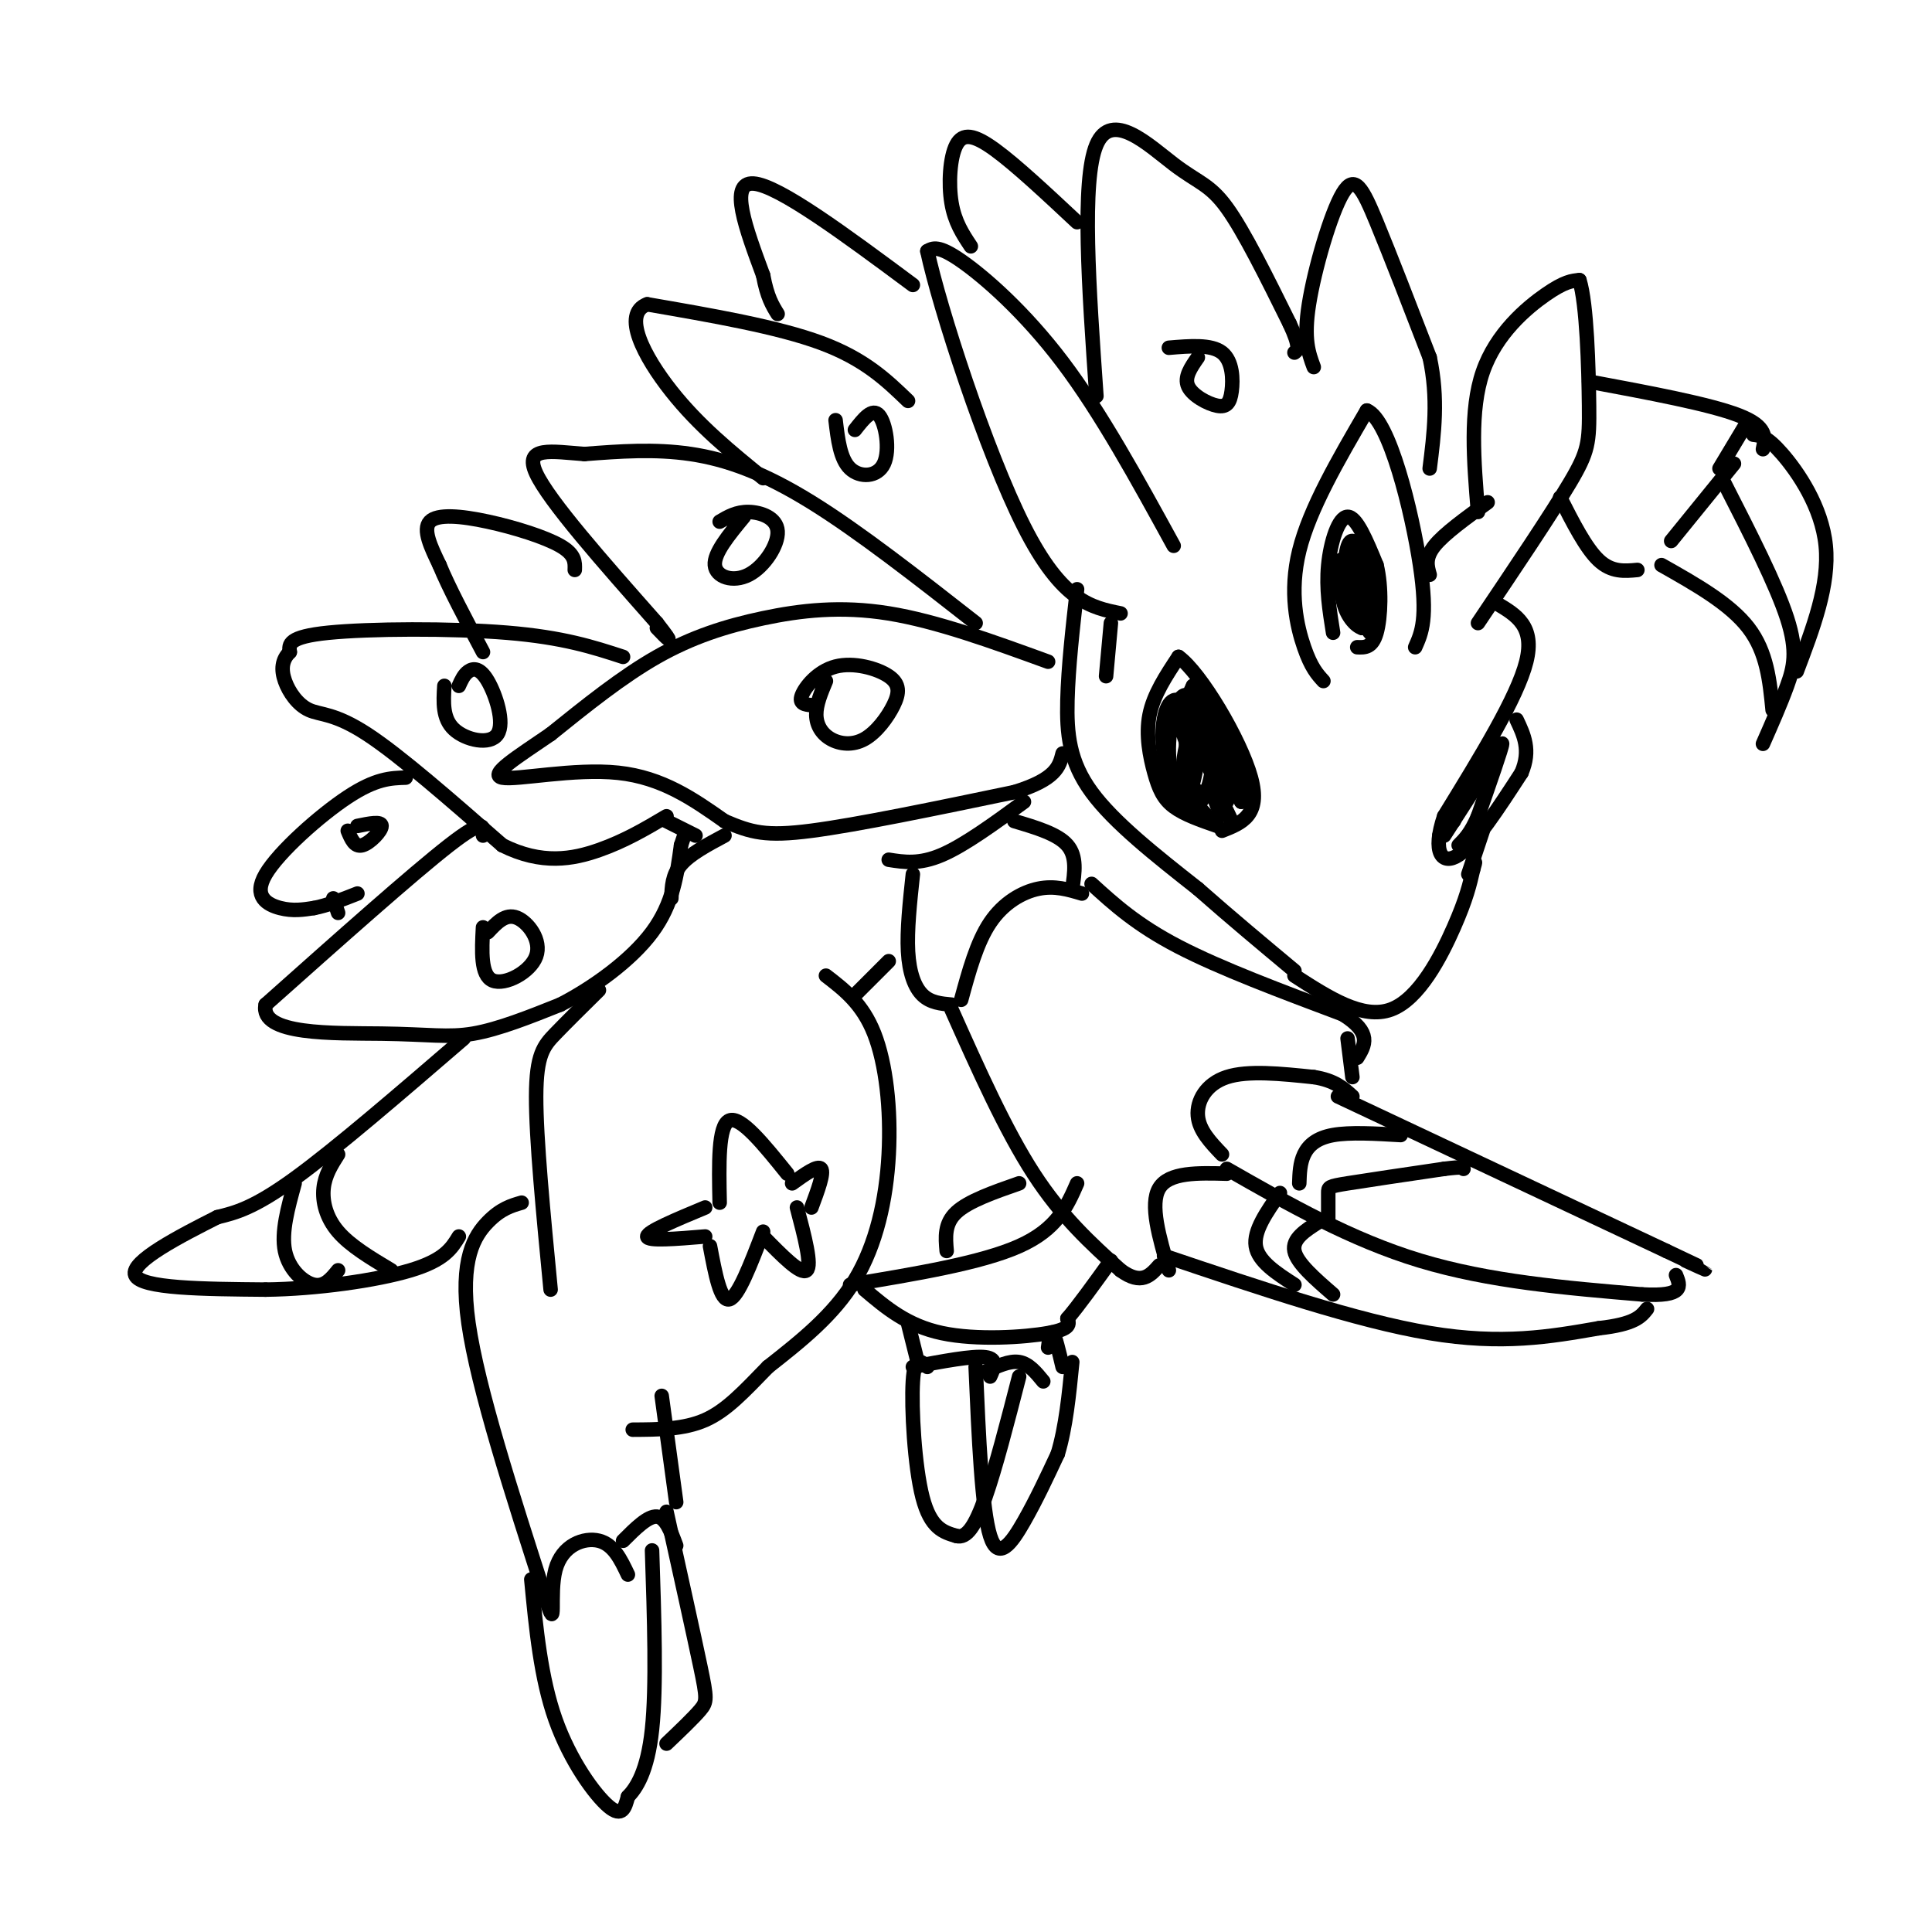 <svg viewBox='0 0 400 400' version='1.1' xmlns='http://www.w3.org/2000/svg' xmlns:xlink='http://www.w3.org/1999/xlink'><g fill='none' stroke='#000000' stroke-width='3' stroke-linecap='round' stroke-linejoin='round'><path d='M274,141c-1.267,-1.378 -2.533,-2.756 -4,-7c-1.467,-4.244 -3.133,-11.356 -1,-20c2.133,-8.644 8.067,-18.822 14,-29'/><path d='M283,85c4.667,1.844 9.333,20.956 11,32c1.667,11.044 0.333,14.022 -1,17'/><path d='M296,119c-0.500,-1.750 -1.000,-3.500 1,-6c2.000,-2.500 6.500,-5.750 11,-9'/><path d='M306,106c-0.867,-10.533 -1.733,-21.067 1,-29c2.733,-7.933 9.067,-13.267 13,-16c3.933,-2.733 5.467,-2.867 7,-3'/><path d='M327,58c1.548,4.810 1.917,18.333 2,26c0.083,7.667 -0.119,9.476 -4,16c-3.881,6.524 -11.440,17.762 -19,29'/><path d='M243,113c-7.533,-13.756 -15.067,-27.511 -23,-38c-7.933,-10.489 -16.267,-17.711 -21,-21c-4.733,-3.289 -5.867,-2.644 -7,-2'/><path d='M192,52c2.467,11.556 12.133,41.444 20,57c7.867,15.556 13.933,16.778 20,18'/><path d='M230,129c0.000,0.000 -1.000,11.000 -1,11'/><path d='M223,122c-0.911,8.044 -1.822,16.089 -2,23c-0.178,6.911 0.378,12.689 5,19c4.622,6.311 13.311,13.156 22,20'/><path d='M248,184c7.000,6.167 13.500,11.583 20,17'/><path d='M268,202c7.089,4.578 14.178,9.156 20,7c5.822,-2.156 10.378,-11.044 13,-17c2.622,-5.956 3.311,-8.978 4,-12'/><path d='M305,180c0.667,-2.167 0.333,-1.583 0,-1'/><path d='M310,125c3.917,2.333 7.833,4.667 6,12c-1.833,7.333 -9.417,19.667 -17,32'/><path d='M299,169c-2.556,7.511 -0.444,10.289 3,8c3.444,-2.289 8.222,-9.644 13,-17'/><path d='M315,160c2.000,-4.667 0.500,-7.833 -1,-11'/><path d='M307,172c0.000,0.000 -3.000,9.000 -3,9'/><path d='M252,171c-3.417,-1.185 -6.833,-2.369 -9,-4c-2.167,-1.631 -3.083,-3.708 -4,-7c-0.917,-3.292 -1.833,-7.798 -1,-12c0.833,-4.202 3.417,-8.101 6,-12'/><path d='M244,136c4.533,3.200 12.867,17.200 15,25c2.133,7.800 -1.933,9.400 -6,11'/><path d='M272,76c-1.071,-2.881 -2.143,-5.762 -1,-13c1.143,-7.238 4.500,-18.833 7,-23c2.500,-4.167 4.143,-0.905 7,6c2.857,6.905 6.929,17.452 11,28'/><path d='M296,74c1.833,8.500 0.917,15.750 0,23'/><path d='M227,82c-1.560,-22.304 -3.119,-44.607 0,-52c3.119,-7.393 10.917,0.125 16,4c5.083,3.875 7.452,4.107 11,9c3.548,4.893 8.274,14.446 13,24'/><path d='M267,67c2.333,5.000 1.667,5.500 1,6'/><path d='M201,51c-1.667,-2.506 -3.333,-5.012 -4,-9c-0.667,-3.988 -0.333,-9.458 1,-12c1.333,-2.542 3.667,-2.155 8,1c4.333,3.155 10.667,9.077 17,15'/><path d='M189,59c-13.917,-10.333 -27.833,-20.667 -33,-21c-5.167,-0.333 -1.583,9.333 2,19'/><path d='M158,57c0.833,4.500 1.917,6.250 3,8'/><path d='M188,83c-4.500,-4.333 -9.000,-8.667 -18,-12c-9.000,-3.333 -22.500,-5.667 -36,-8'/><path d='M134,63c-5.333,1.956 -0.667,10.844 5,18c5.667,7.156 12.333,12.578 19,18'/><path d='M202,129c-12.067,-9.444 -24.133,-18.889 -34,-25c-9.867,-6.111 -17.533,-8.889 -25,-10c-7.467,-1.111 -14.733,-0.556 -22,0'/><path d='M121,94c-6.756,-0.489 -12.644,-1.711 -10,4c2.644,5.711 13.822,18.356 25,31'/><path d='M136,129c4.167,5.333 2.083,3.167 0,1'/><path d='M217,137c-11.530,-4.196 -23.060,-8.393 -33,-10c-9.940,-1.607 -18.292,-0.625 -26,1c-7.708,1.625 -14.774,3.893 -22,8c-7.226,4.107 -14.613,10.054 -22,16'/><path d='M114,152c-6.833,4.690 -12.917,8.417 -10,9c2.917,0.583 14.833,-1.976 24,-1c9.167,0.976 15.583,5.488 22,10'/><path d='M150,170c5.556,2.356 8.444,3.244 18,2c9.556,-1.244 25.778,-4.622 42,-8'/><path d='M210,164c8.667,-2.667 9.333,-5.333 10,-8'/><path d='M129,136c-6.200,-2.022 -12.400,-4.044 -24,-5c-11.600,-0.956 -28.600,-0.844 -37,0c-8.400,0.844 -8.200,2.422 -8,4'/><path d='M60,135c-1.665,1.620 -1.828,3.671 -1,6c0.828,2.329 2.646,4.935 5,6c2.354,1.065 5.244,0.590 12,5c6.756,4.410 17.378,13.705 28,23'/><path d='M104,175c8.178,4.111 14.622,2.889 20,1c5.378,-1.889 9.689,-4.444 14,-7'/><path d='M119,118c0.060,-1.601 0.119,-3.202 -3,-5c-3.119,-1.798 -9.417,-3.792 -15,-5c-5.583,-1.208 -10.452,-1.631 -12,0c-1.548,1.631 0.226,5.315 2,9'/><path d='M91,117c1.833,4.500 5.417,11.250 9,18'/><path d='M84,161c-3.101,0.089 -6.202,0.179 -12,4c-5.798,3.821 -14.292,11.375 -17,16c-2.708,4.625 0.369,6.321 3,7c2.631,0.679 4.815,0.339 7,0'/><path d='M65,188c2.667,-0.500 5.833,-1.750 9,-3'/><path d='M100,173c0.250,-1.917 0.500,-3.833 -7,2c-7.500,5.833 -22.750,19.417 -38,33'/><path d='M55,208c-1.369,6.393 14.208,5.875 24,6c9.792,0.125 13.798,0.893 19,0c5.202,-0.893 11.601,-3.446 18,-6'/><path d='M116,208c6.756,-3.467 14.644,-9.133 19,-15c4.356,-5.867 5.178,-11.933 6,-18'/><path d='M141,175c1.000,-3.000 0.500,-1.500 0,0'/><path d='M96,215c-13.250,11.417 -26.500,22.833 -35,29c-8.500,6.167 -12.250,7.083 -16,8'/><path d='M45,252c-7.467,3.778 -18.133,9.222 -17,12c1.133,2.778 14.067,2.889 27,3'/><path d='M55,267c10.422,-0.111 22.978,-1.889 30,-4c7.022,-2.111 8.511,-4.556 10,-7'/><path d='M124,205c-3.289,3.244 -6.578,6.489 -9,9c-2.422,2.511 -3.978,4.289 -4,13c-0.022,8.711 1.489,24.356 3,40'/><path d='M171,202c3.786,2.911 7.571,5.821 10,12c2.429,6.179 3.500,15.625 3,25c-0.500,9.375 -2.571,18.679 -7,26c-4.429,7.321 -11.214,12.661 -18,18'/><path d='M159,283c-5.022,5.156 -8.578,9.044 -13,11c-4.422,1.956 -9.711,1.978 -15,2'/><path d='M108,249c-2.156,0.622 -4.311,1.244 -7,4c-2.689,2.756 -5.911,7.644 -4,21c1.911,13.356 8.956,35.178 16,57'/><path d='M113,331c2.464,7.905 0.625,-0.833 2,-6c1.375,-5.167 5.964,-6.762 9,-6c3.036,0.762 4.518,3.881 6,7'/><path d='M129,319c2.583,-2.583 5.167,-5.167 7,-5c1.833,0.167 2.917,3.083 4,6'/><path d='M137,289c0.000,0.000 3.000,22.000 3,22'/><path d='M110,327c0.978,10.200 1.956,20.400 5,29c3.044,8.600 8.156,15.600 11,18c2.844,2.400 3.422,0.200 4,-2'/><path d='M130,372c1.733,-1.778 4.067,-5.222 5,-14c0.933,-8.778 0.467,-22.889 0,-37'/><path d='M138,313c2.800,12.667 5.600,25.333 7,32c1.400,6.667 1.400,7.333 0,9c-1.400,1.667 -4.200,4.333 -7,7'/><path d='M176,266c13.583,-2.250 27.167,-4.500 35,-8c7.833,-3.500 9.917,-8.250 12,-13'/><path d='M199,207c1.622,-5.956 3.244,-11.911 6,-16c2.756,-4.089 6.644,-6.311 10,-7c3.356,-0.689 6.178,0.156 9,1'/><path d='M197,208c-2.178,-0.200 -4.356,-0.400 -6,-2c-1.644,-1.600 -2.756,-4.600 -3,-9c-0.244,-4.400 0.378,-10.200 1,-16'/><path d='M210,170c4.500,1.333 9.000,2.667 11,5c2.000,2.333 1.500,5.667 1,9'/><path d='M184,178c3.167,0.500 6.333,1.000 11,-1c4.667,-2.000 10.833,-6.500 17,-11'/><path d='M226,183c4.667,4.250 9.333,8.500 18,13c8.667,4.500 21.333,9.250 34,14'/><path d='M278,210c6.167,3.833 4.583,6.417 3,9'/><path d='M197,209c5.583,12.500 11.167,25.000 17,34c5.833,9.000 11.917,14.500 18,20'/><path d='M232,263c4.333,3.167 6.167,1.083 8,-1'/><path d='M242,263c-2.000,-6.833 -4.000,-13.667 -2,-17c2.000,-3.333 8.000,-3.167 14,-3'/><path d='M253,239c-2.378,-2.489 -4.756,-4.978 -5,-8c-0.244,-3.022 1.644,-6.578 6,-8c4.356,-1.422 11.178,-0.711 18,0'/><path d='M272,223c4.333,0.667 6.167,2.333 8,4'/><path d='M279,215c0.000,0.000 1.000,8.000 1,8'/><path d='M277,227c0.000,0.000 68.000,32.000 68,32'/><path d='M345,259c12.000,5.667 8.000,3.833 4,2'/><path d='M254,242c12.833,7.333 25.667,14.667 40,19c14.333,4.333 30.167,5.667 46,7'/><path d='M340,268c8.833,0.500 7.917,-1.750 7,-4'/><path d='M241,260c20.000,6.750 40.000,13.500 55,16c15.000,2.500 25.000,0.750 35,-1'/><path d='M331,275c7.500,-0.833 8.750,-2.417 10,-4'/><path d='M179,267c4.400,3.733 8.800,7.467 16,9c7.200,1.533 17.200,0.867 22,0c4.800,-0.867 4.400,-1.933 4,-3'/><path d='M221,273c2.167,-2.500 5.583,-7.250 9,-12'/><path d='M188,274c0.000,0.000 2.000,8.000 2,8'/><path d='M189,283c6.167,-1.167 12.333,-2.333 15,-2c2.667,0.333 1.833,2.167 1,4'/><path d='M204,284c2.500,-1.167 5.000,-2.333 7,-2c2.000,0.333 3.500,2.167 5,4'/><path d='M217,279c0.250,-1.833 0.500,-3.667 1,-3c0.500,0.667 1.250,3.833 2,7'/><path d='M192,283c-1.333,-1.222 -2.667,-2.444 -3,3c-0.333,5.444 0.333,17.556 2,24c1.667,6.444 4.333,7.222 7,8'/><path d='M198,318c2.111,0.578 3.889,-1.978 6,-8c2.111,-6.022 4.556,-15.511 7,-25'/><path d='M202,283c0.644,14.800 1.289,29.600 3,35c1.711,5.400 4.489,1.400 7,-3c2.511,-4.400 4.756,-9.200 7,-14'/><path d='M219,301c1.667,-5.500 2.333,-12.250 3,-19'/><path d='M323,103c2.667,5.250 5.333,10.500 8,13c2.667,2.500 5.333,2.250 8,2'/><path d='M329,79c12.500,2.333 25.000,4.667 31,7c6.000,2.333 5.500,4.667 5,7'/><path d='M362,87c0.000,0.000 -6.000,10.000 -6,10'/><path d='M359,96c0.000,0.000 -13.000,16.000 -13,16'/><path d='M344,117c7.083,4.000 14.167,8.000 18,13c3.833,5.000 4.417,11.000 5,17'/><path d='M357,100c5.378,10.533 10.756,21.067 13,28c2.244,6.933 1.356,10.267 0,14c-1.356,3.733 -3.178,7.867 -5,12'/><path d='M363,90c1.400,0.156 2.800,0.311 6,4c3.200,3.689 8.200,10.911 9,19c0.800,8.089 -2.600,17.044 -6,26'/><path d='M177,206c0.000,0.000 7.000,-7.000 7,-7'/><path d='M139,186c0.083,-2.417 0.167,-4.833 2,-7c1.833,-2.167 5.417,-4.083 9,-6'/><path d='M138,170c0.000,0.000 6.000,3.000 6,3'/><path d='M69,186c0.000,0.000 1.000,3.000 1,3'/><path d='M168,146c-1.322,-0.139 -2.644,-0.278 -2,-2c0.644,-1.722 3.253,-5.026 7,-6c3.747,-0.974 8.631,0.381 11,2c2.369,1.619 2.223,3.503 1,6c-1.223,2.497 -3.524,5.607 -6,7c-2.476,1.393 -5.128,1.067 -7,0c-1.872,-1.067 -2.963,-2.876 -3,-5c-0.037,-2.124 0.982,-4.562 2,-7'/><path d='M149,108c1.740,-1.026 3.480,-2.051 6,-2c2.520,0.051 5.820,1.179 6,4c0.180,2.821 -2.759,7.337 -6,9c-3.241,1.663 -6.783,0.475 -7,-2c-0.217,-2.475 2.892,-6.238 6,-10'/><path d='M242,72c4.383,-0.370 8.766,-0.740 11,1c2.234,1.740 2.321,5.590 2,8c-0.321,2.410 -1.048,3.380 -3,3c-1.952,-0.380 -5.129,-2.108 -6,-4c-0.871,-1.892 0.565,-3.946 2,-6'/><path d='M177,89c1.810,-2.310 3.619,-4.619 5,-3c1.381,1.619 2.333,7.167 1,10c-1.333,2.833 -4.952,2.952 -7,1c-2.048,-1.952 -2.524,-5.976 -3,-10'/><path d='M95,142c0.522,-1.167 1.043,-2.335 2,-3c0.957,-0.665 2.349,-0.828 4,2c1.651,2.828 3.560,8.646 2,11c-1.560,2.354 -6.589,1.244 -9,-1c-2.411,-2.244 -2.206,-5.622 -2,-9'/><path d='M101,193c1.827,-1.958 3.655,-3.917 6,-3c2.345,0.917 5.208,4.708 4,8c-1.208,3.292 -6.488,6.083 -9,5c-2.512,-1.083 -2.256,-6.042 -2,-11'/><path d='M74,171c2.489,-0.511 4.978,-1.022 5,0c0.022,1.022 -2.422,3.578 -4,4c-1.578,0.422 -2.289,-1.289 -3,-3'/><path d='M249,144c-2.167,5.833 -4.333,11.667 -4,16c0.333,4.333 3.167,7.167 6,10'/><path d='M246,163c0.000,0.000 5.000,2.000 5,2'/><path d='M269,245c0.067,-2.089 0.133,-4.178 1,-6c0.867,-1.822 2.533,-3.378 6,-4c3.467,-0.622 8.733,-0.311 14,0'/><path d='M275,253c0.000,-2.378 0.000,-4.756 0,-6c0.000,-1.244 0.000,-1.356 4,-2c4.000,-0.644 12.000,-1.822 20,-3'/><path d='M299,242c4.000,-0.500 4.000,-0.250 4,0'/><path d='M265,247c-2.750,3.917 -5.500,7.833 -5,11c0.500,3.167 4.250,5.583 8,8'/><path d='M273,253c-2.750,1.750 -5.500,3.500 -5,6c0.500,2.500 4.250,5.750 8,9'/><path d='M196,259c-0.250,-2.833 -0.500,-5.667 2,-8c2.500,-2.333 7.750,-4.167 13,-6'/><path d='M149,249c-0.167,-8.000 -0.333,-16.000 2,-17c2.333,-1.000 7.167,5.000 12,11'/><path d='M146,250c-6.000,2.500 -12.000,5.000 -12,6c0.000,1.000 6.000,0.500 12,0'/><path d='M147,258c1.083,5.750 2.167,11.500 4,11c1.833,-0.500 4.417,-7.250 7,-14'/><path d='M158,256c3.917,4.000 7.833,8.000 9,7c1.167,-1.000 -0.417,-7.000 -2,-13'/><path d='M164,245c2.667,-1.917 5.333,-3.833 6,-3c0.667,0.833 -0.667,4.417 -2,8'/><path d='M61,245c-1.400,5.067 -2.800,10.133 -2,14c0.800,3.867 3.800,6.533 6,7c2.200,0.467 3.600,-1.267 5,-3'/><path d='M70,239c-1.356,2.133 -2.711,4.267 -3,7c-0.289,2.733 0.489,6.067 3,9c2.511,2.933 6.756,5.467 11,8'/><path d='M276,131c-0.733,-4.578 -1.467,-9.156 -1,-14c0.467,-4.844 2.133,-9.956 4,-10c1.867,-0.044 3.933,4.978 6,10'/><path d='M285,117c1.111,4.533 0.889,10.867 0,14c-0.889,3.133 -2.444,3.067 -4,3'/><path d='M278,121c0.360,-4.563 0.721,-9.126 2,-9c1.279,0.126 3.477,4.941 4,9c0.523,4.059 -0.628,7.361 -2,8c-1.372,0.639 -2.966,-1.385 -4,-5c-1.034,-3.615 -1.509,-8.819 0,-8c1.509,0.819 5.003,7.663 6,11c0.997,3.337 -0.501,3.169 -2,3'/><path d='M282,130c-1.266,-0.303 -3.430,-2.559 -4,-6c-0.570,-3.441 0.455,-8.066 2,-9c1.545,-0.934 3.610,1.822 4,6c0.390,4.178 -0.895,9.779 -2,8c-1.105,-1.779 -2.030,-10.937 -2,-12c0.030,-1.063 1.015,5.968 2,13'/><path d='M282,130c-0.179,-2.254 -1.625,-14.388 -1,-14c0.625,0.388 3.322,13.297 3,15c-0.322,1.703 -3.663,-7.799 -4,-11c-0.337,-3.201 2.332,-0.100 5,3'/><path d='M246,159c-0.638,-6.622 -1.275,-13.245 0,-14c1.275,-0.755 4.463,4.356 5,10c0.537,5.644 -1.577,11.819 -4,12c-2.423,0.181 -5.155,-5.632 -6,-11c-0.845,-5.368 0.195,-10.291 2,-11c1.805,-0.709 4.373,2.798 5,7c0.627,4.202 -0.686,9.101 -2,14'/><path d='M246,166c-1.370,0.853 -3.795,-4.015 -4,-10c-0.205,-5.985 1.811,-13.089 4,-12c2.189,1.089 4.551,10.370 4,13c-0.551,2.630 -4.015,-1.391 -5,-5c-0.985,-3.609 0.507,-6.804 2,-10'/><path d='M247,142c1.330,-0.632 3.656,2.789 5,7c1.344,4.211 1.708,9.211 1,11c-0.708,1.789 -2.488,0.368 -3,-2c-0.512,-2.368 0.244,-5.684 1,-9'/><path d='M251,149c0.714,1.571 1.998,9.998 2,13c0.002,3.002 -1.278,0.578 -2,-3c-0.722,-3.578 -0.887,-8.309 0,-10c0.887,-1.691 2.825,-0.340 4,3c1.175,3.340 1.588,8.670 2,14'/><path d='M257,166c-0.143,0.094 -1.501,-6.672 -2,-7c-0.499,-0.328 -0.139,5.782 -1,7c-0.861,1.218 -2.942,-2.457 -3,-2c-0.058,0.457 1.907,5.046 2,5c0.093,-0.046 -1.688,-4.727 -2,-6c-0.312,-1.273 0.844,0.864 2,3'/><path d='M253,166c0.667,1.167 1.333,2.583 2,4'/><path d='M300,171c4.333,-7.083 8.667,-14.167 10,-16c1.333,-1.833 -0.333,1.583 -2,5'/><path d='M308,160c0.578,-1.222 3.022,-6.778 3,-6c-0.022,0.778 -2.511,7.889 -5,15'/><path d='M306,169c-1.500,3.500 -2.750,4.750 -4,6'/><path d='M308,159c0.000,0.000 -9.000,14.000 -9,14'/><path d='M301,170c0.000,0.000 -3.000,3.000 -3,3'/><path d='M248,145c0.000,0.000 2.000,7.000 2,7'/></g>
</svg>